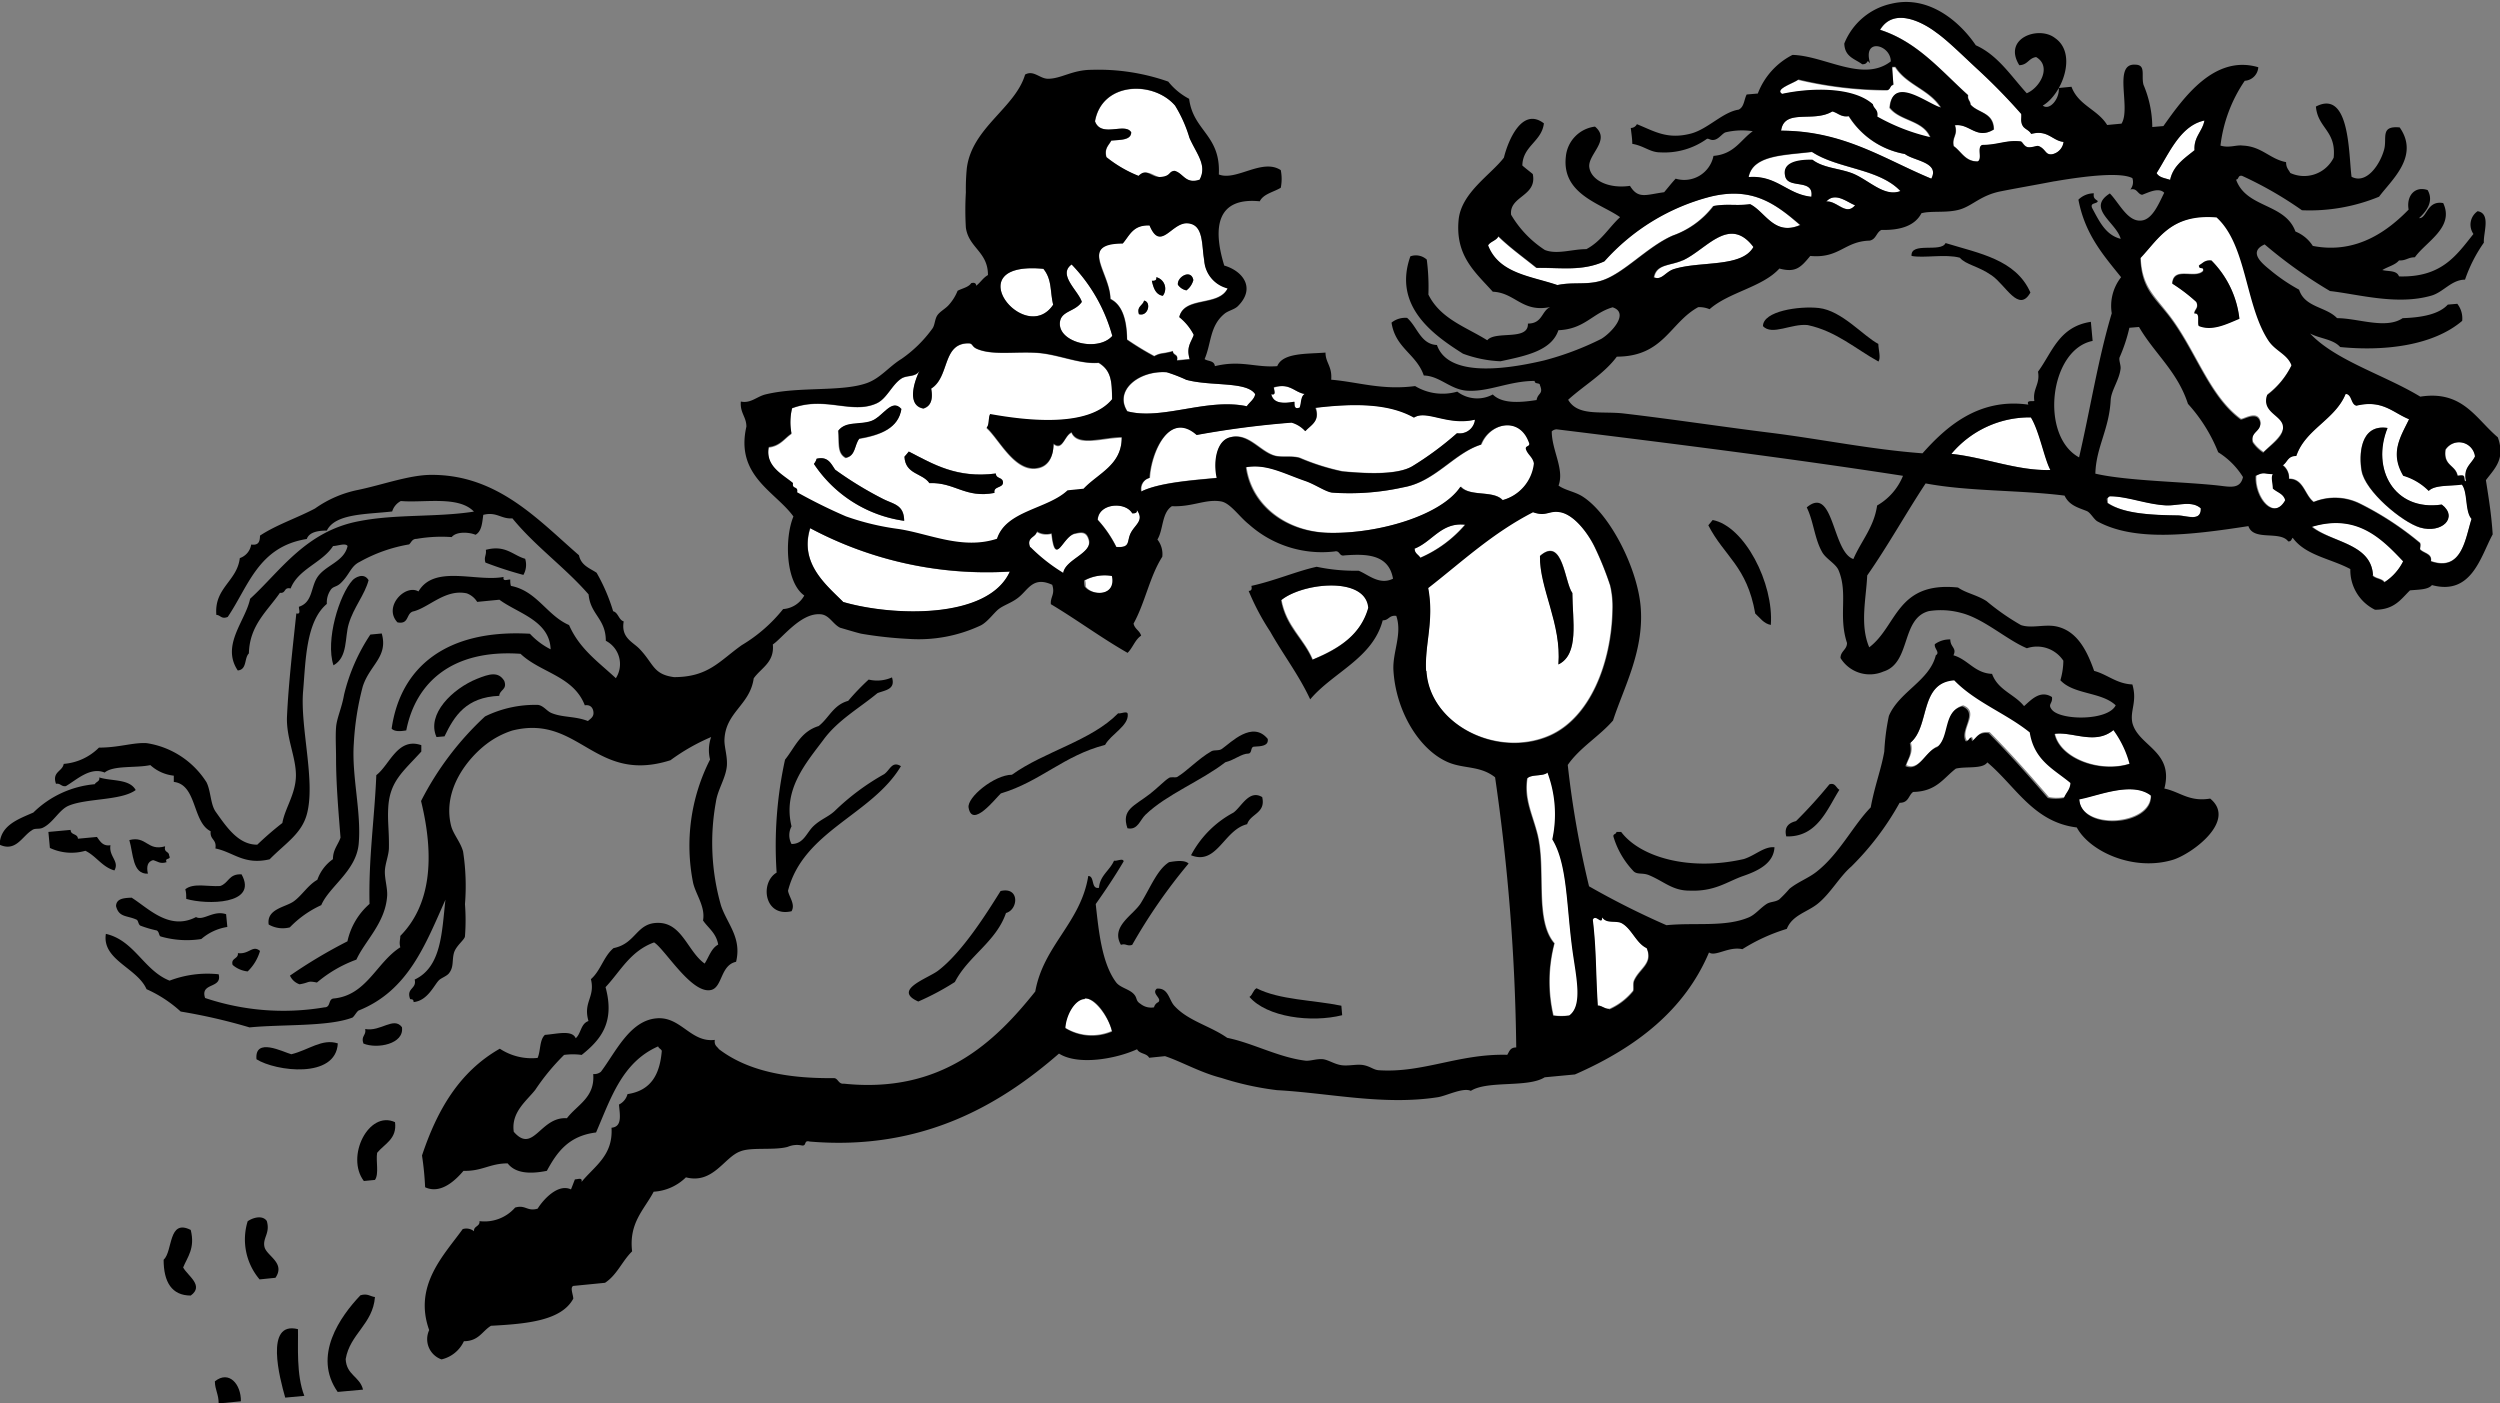 <svg id="Calque_1" data-name="Calque 1" xmlns="http://www.w3.org/2000/svg" viewBox="0 0 184.42 103.53"><rect x="0" y="0" width="184.42" height="103.53" fill="#808080" stroke="none"/><defs><style>.cls-1{fill:#fff;}.cls-1,.cls-2{fill-rule:evenodd;}</style></defs><g id="Standard_M-P2_Thelwell-saut_VIDE" data-name="Standard M-P2(Thelwell-saut)VIDE"><path class="cls-1" d="M294.12,130.32c-1.05.31-1.19-.48-1.84-.65-.48,0-.42.51-1,.45s-1-.71-1.66-.08a9.33,9.33,0,0,1-2.38-1.42c-.17-.65.18-.87.36-1.22.66-.06,1.45,0,1.47-.61-.45-.75-2.22.43-2.67-.81.51-2.91,4.29-3,5.91-1.16a9.87,9.87,0,0,1,1.06,2.38C293.89,128.41,294.67,129.21,294.12,130.32Z" transform="translate(-205.61 -117.03)"/><path class="cls-1" d="M357.86,127.5a1.06,1.06,0,0,1-.85.91c-.53.06-.44-.37-1-.61-.12,0-.55.15-.82.08s-.37-.41-.51-.42c-1-.12-1.7.31-2.81.26-.44.15,0,1.05-.35,1.22-.92,0-1.2-.73-1.77-1.13-.15-.67.33-.81.09-1.54,1.1-.14,1.6,1.09,2.87.31,0-1.28-1.17-1.2-1.72-1.84,0-.28-.23-.33-.18-.69-2-1.79-3.73-3.93-6.49-4.82,1-1.69,3.11-.57,4.15.2.81.58,1.91,1.7,3,2.67a43.74,43.74,0,0,1,3.27,3.34c0,.28.05.55.08.82s.5.35.65.65C356.68,126.58,357,127.41,357.86,127.5Z" transform="translate(-205.61 -117.03)"/><path class="cls-1" d="M345.16,122l.24,0c.85,1.32,2.52,1.64,3.36,3-1-.24-3.57-2.42-3.78,0,.79,1,2.49.9,3,2.19a14.61,14.61,0,0,1-3.92-1.52c.08-.53-.26-.56-.33-.91-1.41-1.27-4.47-1.25-6.69-.77-.59-.35.85-.79,1.2-1.06a28.52,28.52,0,0,0,6.57.78c.24-.06.2-.34.44-.39C345.25,122.85,345.21,122.42,345.16,122Z" transform="translate(-205.61 -117.03)"/><path class="cls-1" d="M340.75,125.25c.42.1.64.44,1.22.35a6.14,6.14,0,0,0,4.16,2.79c.65.51,2.59.6,1.95,1.82-3.48-1.44-6.45-3.5-11.09-3.54C337.23,125,339.4,126.1,340.75,125.25Z" transform="translate(-205.61 -117.03)"/><path class="cls-1" d="M345.81,131.14c-1.19.47-2.34-.83-3.55-1.31-1-.4-2.13-.4-2.94-1-1.43,0-2.24.41-2,1.26s2.12.11,1.92,1.47c-1.79-.18-2.55-1.61-4.63-1.45.31-1.65,2.67-1.61,4.67-1.86C341.19,129.5,344.22,129.45,345.81,131.14Z" transform="translate(-205.61 -117.03)"/><path class="cls-1" d="M368.22,125.92c-.14.81-.8,1.2-.73,2.19-.75.61-1.58,1.14-1.8,2.19-.36-.13-.8-.16-1-.5C365.61,128.36,366.45,126.29,368.22,125.92Z" transform="translate(-205.61 -117.03)"/><path class="cls-1" d="M290.42,133.63c.83,2,1.68-.25,2.82-.16s1,1.63,1.21,2.72a2.28,2.28,0,0,0,1.73,2.08c-.66,1.38-3.19.56-3.57,2.12a4,4,0,0,1,1.07,1.31c-.18.54-.58.89-.3,1.8l-.94.09c.12-.49-.29-.34-.3-.68-.88.24-.84.09-1.38.37a21,21,0,0,1-2-1.22c0-1.44-.35-2.54-1.23-3,0-1.93-2.38-4.14.91-4.1C288.94,134.41,289.18,133.61,290.42,133.63Zm.16,4.11c.12.56.3,1,.81,1.11a.87.87,0,0,0-.48-1.37C290.94,137.69,290.82,137.76,290.58,137.74Zm1.92.29a1,1,0,0,0,.63.42,1.4,1.4,0,0,0,.51-.76C293.48,136.85,292.44,137.45,292.5,138ZM290,139.22c-.09.36-.56.4-.38,1C290.3,140.41,290.57,139.31,290,139.22Z" transform="translate(-205.61 -117.03)"/><path class="cls-1" d="M338.37,133.63c-1.92.83-2.57-1-3.7-1.54-1,.15-1.68-.05-2.7.14a6.51,6.51,0,0,1-3,2.18c-1.93.85-3.68,2.89-5.35,3.35-1.05.29-2.05.06-3.16.3-2-.67-4.32-.85-5.12-2.93.17-.29.62-.35.76-.67.88.86,1.87,1.56,2.82,2.33,1.86,0,3.39.26,5-.48a15.73,15.73,0,0,1,7.82-4.77C334.88,130.78,336.6,132.07,338.37,133.63Z" transform="translate(-205.61 -117.03)"/><path class="cls-1" d="M284.67,136.54a12.22,12.22,0,0,1,3,5.27c-1.05,1.19-3.93.5-3.87-.93,0-.93,1.12-.83,1.62-1.58C285.17,138.49,283.61,137.29,284.67,136.54Z" transform="translate(-205.61 -117.03)"/><path class="cls-1" d="M282.58,136.86c.65.81.48,1.65.72,2.65C281.21,142.62,276.12,136.24,282.58,136.86Z" transform="translate(-205.61 -117.03)"/><path class="cls-1" d="M342.48,132.17c-.68.83-1.36-.38-2.15-.27C341,131.14,341.94,132,342.48,132.17Z" transform="translate(-205.61 -117.03)"/><path class="cls-2" d="M290.91,137.48a.87.87,0,0,1,.48,1.37c-.51-.07-.69-.55-.81-1.11C290.82,137.76,290.94,137.69,290.91,137.48Z" transform="translate(-205.61 -117.03)"/><path class="cls-2" d="M293.64,137.69a1.4,1.4,0,0,1-.51.76,1,1,0,0,1-.63-.42C292.44,137.45,293.48,136.85,293.64,137.69Z" transform="translate(-205.61 -117.03)"/><path class="cls-1" d="M335,135.25c-.85,1.54-3.94,1-5.87,1.63-.63.2-.88.85-1.48.61.18-1,1.21-.84,2.13-1.26C331.51,135.42,333.17,132.9,335,135.25Z" transform="translate(-205.61 -117.03)"/><path class="cls-2" d="M289.63,140.2c-.18-.58.29-.62.38-1C290.57,139.31,290.3,140.41,289.63,140.2Z" transform="translate(-205.61 -117.03)"/><path class="cls-2" d="M355.39,138.61c-.86,1.53-1.81-.54-2.85-1.26s-1.88-.77-2.36-1.31c-1.08-.29-2.67.05-3.56-.13-.08-1.07,2.18-.22,2.51-.95C351.59,135.72,354.31,136.16,355.39,138.61Z" transform="translate(-205.61 -117.03)"/><path class="cls-1" d="M369.15,133c2.23,2,2.11,6.48,3.82,9.08.52.79,1.4,1,1.71,1.84a6.06,6.06,0,0,1-1.8,2.19c-.42,1.23,1.06,1.55,1.16,2.25s-.8,1.37-1.45,2a2.69,2.69,0,0,1-.78-.76c-.18-.79.63-.77.56-1.47-.19-.88-1.16-.24-1.44-.21-2.42-1.77-3.37-5.27-5.47-7.87-1-1.29-1.86-2-1.93-4.07C364.88,134.62,365.77,132.8,369.15,133Zm-1.32,3.55c-.11.39.39,0,.28.45-.59.61-2.17-.37-2.27.92a12.5,12.5,0,0,1,1.78,1.36c.19.48-.14.54-.15.85.45-.12.2.63.32.91,1.06.42,2.14-.17,3-.53a7.22,7.22,0,0,0-2.06-4.29C368.23,136.2,368.11,136.46,367.83,136.59Z" transform="translate(-205.61 -117.03)"/><path class="cls-1" d="M287.64,146.53c-1.7,2.05-6.22,1.6-9,1.1-.15.27,0,.75-.26,1,.95.83,2.15,3.46,3.94,2.93.65-.19,1-.83,1-1.75.68.54.79-.6,1.33-.84.45,1.08,2.37.36,3.7.36,0,2.06-1.74,2.66-2.82,3.81l-1.18.12c-1.48,1.39-4.54,1.49-5.2,3.57-2.57.84-5-.38-7.28-.72a18.87,18.87,0,0,1-3.87-.93,39,39,0,0,1-3.6-1.78c.11-.48-.4-.2-.3-.68-.75-.62-2.05-1.24-1.79-2.66.85-.09,1.15-.64,1.68-1a4.39,4.39,0,0,1,.05-1.9c2.43-.92,4.4.47,6.23-.36.76-.34,1.12-1.36,1.83-1.83.43-.28,1.06-.07,1.36-.6-.37.7-1,2.59.27,2.81.57-.18.71-.71.57-1.47,1.38-.86.8-3.34,2.75-3.34.34,0,.23.24.63.41,1.12.49,2.87.19,4.4.29s3.14.85,4.56.74C287.61,144.38,287.63,145.2,287.64,146.53Zm-17.8,1.59c-.86.3-1.87,0-2.42.71.09.82-.11,1.62.55,2,.77-.13.67-1,1-1.41,1.58-.27,2.88-.78,3.1-2.18C271.39,146.36,270.72,147.83,269.84,148.12Zm-4.19,3.13a9.59,9.59,0,0,0,6.66,4.2c0-1.2-.77-1.21-1.57-1.62a26.55,26.55,0,0,1-3.52-2.15c-.31-.44-.52-1-1.37-.81A1,1,0,0,1,265.65,151.25Zm13.42.71c-2.88.35-4.61-.69-6.42-1.62-.1.13-.21.26-.32.38.07,1.32,1.32,1.19,1.84,1.95,1.87-.08,2.65,1.14,4.8.72-.1-.51.62-.34.63-.77S279.09,152.37,279.07,152Z" transform="translate(-205.61 -117.03)"/><path class="cls-2" d="M368.75,136.26a7.22,7.22,0,0,1,2.06,4.29c-.88.36-2,.95-3,.53-.12-.28.13-1-.32-.91,0-.31.34-.37.15-.85a12.5,12.5,0,0,0-1.78-1.36c.1-1.29,1.68-.31,2.27-.92.11-.4-.39-.06-.28-.45C368.11,136.46,368.23,136.2,368.75,136.26Z" transform="translate(-205.61 -117.03)"/><path class="cls-2" d="M344.18,143.7c-1.7-.94-3.12-2.24-5.22-2.69-1.2-.13-2.63.8-3.3.08,0-1.11,2.66-1.5,4.12-1.34,1.7.19,3.28,2.07,4.39,2.65C344.18,142.84,344.37,143.43,344.18,143.7Z" transform="translate(-205.61 -117.03)"/><path class="cls-1" d="M298.23,146.11c-.08.4-.42.58-.62.89-2.94-.64-6.24,1.05-8.82.37-1-1.54.86-3,2.91-2.88a11.45,11.45,0,0,1,1.47.57C295,145.54,297.58,145.15,298.23,146.11Z" transform="translate(-205.61 -117.03)"/><path class="cls-2" d="M272.11,147.2c-.22,1.4-1.52,1.91-3.1,2.18-.37.45-.27,1.28-1,1.41-.66-.34-.46-1.14-.55-2,.55-.72,1.56-.41,2.42-.71S271.39,146.36,272.11,147.2Z" transform="translate(-205.61 -117.03)"/><path class="cls-1" d="M299.6,145.62c1.19-.35,1.5.36,2.28.49-.31.17-.24.66-.37,1-.38.16-.4-.12-.39-.43-.85.15-1.55.13-1.71-.55C299.77,146.2,299.59,145.83,299.6,145.62Z" transform="translate(-205.61 -117.03)"/><path class="cls-1" d="M302.69,147.1c3.1-.37,5.48-.28,7.27.72.92-.6,2.45.63,4.5.15a1.14,1.14,0,0,1-1.33,1,23.56,23.56,0,0,1-3.3,2.44c-1.2.69-3.63.52-5.16.38a16.75,16.75,0,0,1-3.16-1c-.63-.19-1.35,0-1.91-.18-1.06-.35-1.89-1.67-3.19-1.34-1.06.27-1.28,1.82-1,3-1.58.16-4.2.32-5.57,1a.83.83,0,0,1,.61-1c.1-1.82,1.42-5,3.48-3.17a68,68,0,0,1,7-.91,2.15,2.15,0,0,1,1,.62C302.32,148.37,303,148.11,302.69,147.1Z" transform="translate(-205.61 -117.03)"/><path class="cls-2" d="M265.85,150.87c.85-.2,1.06.37,1.37.81a26.55,26.55,0,0,0,3.52,2.15c.8.41,1.54.42,1.57,1.62a9.59,9.59,0,0,1-6.66-4.2A1,1,0,0,0,265.85,150.87Z" transform="translate(-205.61 -117.03)"/><path class="cls-2" d="M279.6,152.62c0,.43-.73.26-.63.77-2.15.42-2.93-.8-4.8-.72-.52-.76-1.77-.63-1.84-1.95.11-.12.22-.25.32-.38,1.81.93,3.54,2,6.42,1.62C279.09,152.37,279.58,152.22,279.6,152.62Z" transform="translate(-205.61 -117.03)"/><path class="cls-1" d="M313.4,152.92c-1.39,2.11-6,3.49-9.71,3.41-3.11-.06-5.72-2-6.12-4.84,1.49-.27,2.76.45,4.34,1,.72.25,1.47.79,2,.87a18.14,18.14,0,0,0,5.27-.39c2.34-.41,3.74-2.53,5.73-3.15.61-1.58,2.8-2.11,3.52-.21.21.42-.3.25-.18.6s.49.55.57,1a3.16,3.16,0,0,1-2.34,2.71C315.78,153.17,314.06,153.7,313.4,152.92Z" transform="translate(-205.61 -117.03)"/><path class="cls-2" d="M241.45,157.59c1.46-.39,2,.41,2.9.66a1.5,1.5,0,0,1-.13,1.19,27.76,27.76,0,0,1-2.8-.91C241.29,158.1,241.51,158,241.45,157.59Z" transform="translate(-205.61 -117.03)"/><path class="cls-1" d="M265.39,156a27.68,27.68,0,0,0,14.73,3.2c-1.6,3.56-8.7,3.3-12.31,2.24C266.55,160.17,264.57,158.59,265.39,156Z" transform="translate(-205.61 -117.03)"/><path class="cls-2" d="M232.8,159.83c-.29,1.09-1.1,2-1.46,3.21-.31,1-.05,2.47-1.13,3.07-.61-1.84.43-5.22,1.41-6.28C231.77,159.66,232.44,159.22,232.8,159.83Z" transform="translate(-205.61 -117.03)"/><path class="cls-1" d="M289.48,154.63c.57.78-.09,1.07-.43,1.69s0,1.13-1.08,1.05a8.66,8.66,0,0,0-1.37-2c.06-1.21,2-1.38,2.55-.48C289.39,154.91,289.52,154.83,289.48,154.63Z" transform="translate(-205.61 -117.03)"/><path class="cls-1" d="M355.44,147.82c.63,1,1,3.06,1.44,3.88-2.41.08-4.84-.93-7.32-1.19A7.53,7.53,0,0,1,355.44,147.82Z" transform="translate(-205.61 -117.03)"/><path class="cls-1" d="M378.66,146.06c.48,0,.37.78.8.87,1.93-.42,2.69.57,3.88,1-.64,1.32-1.43,2.48-.43,4.17a4.4,4.4,0,0,1,1.88,1.12c.48-.43,1.59-.34,2.44-.47.45.58.22,2,.72,2.53-.47,1.42-.7,3.93-3,3.13.09-.56-.53-.58-.8-.87-.08-.1,0-.37,0-.47a22.6,22.6,0,0,0-4.41-2.89,4.14,4.14,0,0,0-3.44-.14c-.67-.5-.74-1.72-1.82-1.71a1.17,1.17,0,0,0-.46-1c.35-.22.36-.72,1-.69C375.67,148.69,377.87,148,378.66,146.06Zm1.14,5.68c.25,1.53,3,3.8,4.3,4.2,1.62.48,2.86-.74,1.61-1.69-3.5.52-5.19-2.64-4-5.65C379.66,148.29,379.63,150.7,379.8,151.74Z" transform="translate(-205.61 -117.03)"/><path class="cls-1" d="M282.08,156.28a1.36,1.36,0,0,0,1.08.14c.29,2.54.81.13,1.76,0,.42-.09.83-.19,1,.49.24,1-1.76,1.43-1.9,2.43a12.76,12.76,0,0,1-2.42-1.9C281.31,156.65,282,156.7,282.08,156.28Z" transform="translate(-205.61 -117.03)"/><path class="cls-2" d="M381.74,148.6c-1.22,3,.47,6.17,4,5.65,1.25.95,0,2.17-1.61,1.69-1.32-.4-4.05-2.67-4.3-4.2C379.63,150.7,379.66,148.29,381.74,148.6Z" transform="translate(-205.61 -117.03)"/><path class="cls-1" d="M310.93,160.37c2.49-1.94,4.76-4.05,7.73-5.59,1,.39,1.17-.11,2,0,1.07.19,2.13,1.63,2.62,2.7a23.24,23.24,0,0,1,1.09,2.73,6.8,6.8,0,0,1,.17,1.76c-.07,3.94-1.64,8-4.66,9.31-3.88,1.68-8.86-.86-9.08-4.8C310.7,164.51,311.42,162.85,310.93,160.37Zm10.67.39c-.57-.77-.69-4.23-2.39-2.73,0,2.4,1.6,5,1.36,8C322.12,165.29,321.61,162.82,321.6,160.76Z" transform="translate(-205.61 -117.03)"/><path class="cls-1" d="M313.67,155.73a9.1,9.1,0,0,1-3.31,2.44c-.12-.23-.39-.31-.42-.66C311.27,157,311.93,155.54,313.67,155.73Z" transform="translate(-205.61 -117.03)"/><path class="cls-2" d="M233.77,163.76c.49,1.73-.88,2.3-1.4,3.91a20.63,20.63,0,0,0-.66,4.2c-.17,2.4.57,5.07.36,7.41-.18,2-2.17,3.14-2.76,4.52a7.59,7.59,0,0,0-2.32,1.64,2.08,2.08,0,0,1-1.56-.21c-.17-1.16,1.24-1.27,1.85-1.71s1.05-1.2,1.74-1.59a3.12,3.12,0,0,1,1.15-1.52c0-.71.38-1.06.56-1.59-.16-2-.33-4-.33-5.88,0-.73-.05-1.56,0-2.25s.42-1.42.59-2.41a13.83,13.83,0,0,1,1.94-4.44Z" transform="translate(-205.61 -117.03)"/><path class="cls-1" d="M388.21,150.7c-.27.57-.89.85-.66,1.83-.13,0-.11-.2-.15-.34s-.29-.07-.48-.07c-.16-.81-1.06-.71-.89-1.92A1.19,1.19,0,0,1,388.21,150.7Z" transform="translate(-205.61 -117.03)"/><path class="cls-1" d="M287.71,159.52c.27,1.52-1.5,1.48-2,.79,0-.16,0-.31-.05-.47A3.15,3.15,0,0,1,287.71,159.52Z" transform="translate(-205.61 -117.03)"/><path class="cls-2" d="M336.24,163.13c-.53-.1-.79-.52-1.15-.84-.61-3.5-2.28-4.21-3.46-6.51l.32-.39C334.3,155.84,336.47,160.06,336.24,163.13Z" transform="translate(-205.61 -117.03)"/><path class="cls-1" d="M373.33,152c-.18.21,0,.7,0,1.06.31.29.78.37.91.86-.86,1.55-2.28-.19-2.18-1.8C372.65,151.81,372.62,152,373.33,152Z" transform="translate(-205.61 -117.03)"/><path class="cls-2" d="M320.57,166.05c.24-3-1.41-5.62-1.36-8,1.7-1.5,1.82,2,2.39,2.73C321.61,162.82,322.12,165.29,320.57,166.05Z" transform="translate(-205.61 -117.03)"/><path class="cls-1" d="M368,154.53c0,1-1.06.53-1.72.52-1.86,0-4-.11-5.17-.92,0-.12,0-.24,0-.35s.1-.13.22-.14c1.28,0,2.65.59,4.08.67C366.26,154.35,367.29,153.93,368,154.53Z" transform="translate(-205.61 -117.03)"/><path class="cls-1" d="M306.58,161.84c-.55,2-2.17,3-4.12,3.83-.67-1.58-1.94-2.43-2.31-4.39C301.77,160,306.35,159.54,306.58,161.84Z" transform="translate(-205.61 -117.03)"/><path class="cls-2" d="M238.4,171.35l-.59.05c-.76-1.69,1.2-3.58,3-4.3.88-.35,1.56-.57,2,.16.24.66-.35.64-.37,1.1C240,168.46,239.13,169.83,238.4,171.35Z" transform="translate(-205.61 -117.03)"/><path class="cls-1" d="M376.18,155.87c3.36-1,5.2.92,6.74,2.54a3.91,3.91,0,0,1-1.39,1.55c-.19-.28-.65-.25-.87-.5C380.53,157.12,377.62,157.05,376.18,155.87Z" transform="translate(-205.61 -117.03)"/><path class="cls-2" d="M271.41,167c.28.9-.51.94-1.07,1.16-1.34,1.11-2.94,2-4,3.46-1.29,1.72-3,3.67-2.34,6.37a1.36,1.36,0,0,0,0,1.3c.91,0,1.1-.84,1.64-1.34s1.08-.66,1.55-1.1a17.51,17.51,0,0,1,3.64-2.71c.44-.31.58-1,1.24-.59-2.14,3.59-7.2,4.77-8.33,9.19.08.47.56,1,.26,1.51-2,.47-2.36-2.1-1.1-2.85a29.63,29.63,0,0,1,.62-8.33c.73-.91,1.14-2.07,2.48-2.48.76-.59,1.08-1.56,2.18-1.86a17.2,17.2,0,0,1,1.51-1.57A2.69,2.69,0,0,0,271.41,167Z" transform="translate(-205.61 -117.03)"/><path class="cls-2" d="M236.69,172c0,.16,0,.31,0,.47-1.36,1.5-2.33,2.19-2.44,4.14-.06,1,.07,1.71.05,2.95,0,.56-.3,1.21-.3,1.79s.2,1.2.17,1.76c-.13,2-1.63,3.31-2.27,4.71a9.52,9.52,0,0,0-2.91,1.69c-.74-.15-.5,0-1.28.13A1.2,1.2,0,0,1,227,189a36.8,36.8,0,0,1,4.24-2.53,5.1,5.1,0,0,1,1.63-2.76c-.08-3.37.37-6.3.5-9.5C234.35,173.47,234.94,171.39,236.69,172Z" transform="translate(-205.61 -117.03)"/><path class="cls-2" d="M212.93,174.38c.92.29,2.23.09,2.69.93-1.08.8-3.69.59-5,1.18-.67.32-1.11,1.25-1.85,1.6-.29.14-.58,0-.81.19-.71.43-1.18,1.62-2.38,1.06.06-1.42,1.32-1.86,2.49-2.37a7.38,7.38,0,0,1,4.53-2.09C212.7,174.69,213,174.67,212.93,174.38Z" transform="translate(-205.61 -117.03)"/><path class="cls-2" d="M288.8,169.7c.09.87-1.23,1.48-1.67,2.28-3.06.79-4.75,2.7-7.69,3.58-.4.37-2.11,2.6-2.38,1.05-.13-.76,1.9-2.42,3.2-2.43,2.37-1.71,5.85-2.5,7.83-4.53C288.3,169.7,288.76,169.44,288.8,169.7Z" transform="translate(-205.61 -117.03)"/><path class="cls-2" d="M209.18,178.4l1.64-.15c0,.4.51.25.54.65l1.4-.13c.24.32.43.7,1,.61-.14.83.68,1.18.29,1.86-.9-.25-1.34-1.06-2.14-1.45a3.73,3.73,0,0,1-2.62-.21Z" transform="translate(-205.61 -117.03)"/><path class="cls-2" d="M215.15,179c1.28-.33,1.32.84,2.64.46-.11.49.29.34.3.68.19.36-.37.12-.19.49-.49.16-.66-.07-1-.15-.4.11-.5.46-.38,1C215.37,181.53,215.45,180,215.15,179Z" transform="translate(-205.61 -117.03)"/><path class="cls-2" d="M299.13,171.54c.07.52-.47.54-1,.57-.3,0-.13.47-.42.51-.52,0-1,.46-1.71.64-1.81,1.4-4.29,2.34-5.89,3.87-.41.39-.57,1.16-1.33,1-.47-1.38.49-1.63,1.65-2.53.55-.42,1.1-1,1.42-1.19.16-.09.43,0,.59-.06.74-.44,1.57-1.35,2.53-1.9.23-.13.58,0,.81-.2C296.4,171.82,298,170.15,299.13,171.54Z" transform="translate(-205.61 -117.03)"/><path class="cls-1" d="M349.85,167.14c1.58,1.62,3.82,2.43,5.57,3.84.29,2.09,1.77,2.73,3,3.73,0,.49-.34.73-.48,1.11a3,3,0,0,1-1.19,0c-1.41-1.64-2.85-3.26-4.36-4.78-.78-.11-.88.34-1.23.59-.11-.58-.21.11-.47,0-.47-.82,1-2.07-.25-2.57-1.41.35-.93,2.25-1.84,3-.89.3-1.38,1.86-2.35,1.41.15-.53.53-.87.32-1.69C348,170.6,347.17,167.41,349.85,167.14Z" transform="translate(-205.61 -117.03)"/><path class="cls-2" d="M223.43,181.53c1.25,2.25-2.59,2.25-4.08,1.81,0-.24,0-.47-.07-.71.59-.49,1.7-.18,2.57-.24C222.48,182.19,222.48,181.47,223.43,181.53Z" transform="translate(-205.61 -117.03)"/><path class="cls-2" d="M215.32,183.25c1.22.76,2.77,2.46,4.75,1.43.55.3,1.28-.53,2.22-.21l.09.94a3.82,3.82,0,0,0-1.92.89,6.94,6.94,0,0,1-3-.19c-.14-.06-.09-.32-.28-.44a8.12,8.12,0,0,1-1.22-.36c-.16-.1-.14-.38-.28-.44-.7-.32-1.3-.15-1.51-1C214.19,183.32,214.73,183.27,215.32,183.25Z" transform="translate(-205.61 -117.03)"/><path class="cls-2" d="M298.72,175.83c.28,1.2-.87,1.22-1.11,2-1.72.41-2.22,3.06-4.14,2.29a7.55,7.55,0,0,1,3.12-3.14C297.18,176.57,297.75,175.24,298.72,175.83Z" transform="translate(-205.61 -117.03)"/><path class="cls-1" d="M319.8,174a8.78,8.78,0,0,1,.36,4.93c1.14,1.87,1,5,1.51,8.36.27,1.9.76,3.92-.27,4.64a4.61,4.61,0,0,1-1.18,0,11.09,11.09,0,0,1,.08-5.32c-1.48-1.72-.61-5.41-1.24-8-.37-1.5-1-2.63-.76-4.18C318.62,174.14,319.47,174.31,319.8,174Z" transform="translate(-205.61 -117.03)"/><path class="cls-1" d="M361.55,170.86a7.48,7.48,0,0,1,1.19,2.49c-2.16.7-5.12-.36-5.53-2.19C358.54,171,360.18,172,361.55,170.86Z" transform="translate(-205.61 -117.03)"/><path class="cls-2" d="M341.3,175.29c-.9,1.42-1.63,3.51-3.92,3.44-.18-.72.21-1,.72-1.13a35.15,35.15,0,0,0,2.46-2.71C341,174.74,341.05,175.16,341.3,175.29Z" transform="translate(-205.61 -117.03)"/><path class="cls-2" d="M224.79,187.18a3.41,3.41,0,0,1-.91,1.51,2,2,0,0,1-1.11-.48c-.15-.52.44-.43.39-.87C224,187.45,224.24,186.71,224.79,187.18Z" transform="translate(-205.61 -117.03)"/><path class="cls-2" d="M293.29,180.73a40.38,40.38,0,0,0-4.16,6c-.39.13-.46-.13-.83,0-.79-1.37.93-2.19,1.48-3.1.73-1.2,1.21-2.46,2.07-3C292.37,180.54,293,180.46,293.29,180.73Z" transform="translate(-205.61 -117.03)"/><path class="cls-2" d="M279.82,184.38c-.73,2.13-2.78,3.17-3.77,5.09a19.18,19.18,0,0,1-2.7,1.44c-1.92-.85.65-1.68,1.44-2.26,1.8-1.35,3.66-4.34,4.63-5.89C280.85,182.42,280.73,184.14,279.82,184.38Z" transform="translate(-205.61 -117.03)"/><path class="cls-2" d="M336.51,179.53c-.06,1.12-1.06,1.69-2.28,2.11s-2.1,1.17-4,1.09c-1.24,0-1.86-.67-2.95-1.13-.53-.23-.93,0-1.22-.36a6.28,6.28,0,0,1-1.42-2.46c-.08-.26.21-.19.21-.38l.35,0c1.39,1.85,5,2.92,9.05,2C335.1,180.13,335.74,179.46,336.51,179.53Z" transform="translate(-205.61 -117.03)"/><path class="cls-1" d="M364.26,175.68c.08,2.23-5.16,2.63-5.29.27C360.32,175.77,362.88,174.63,364.26,175.68Z" transform="translate(-205.61 -117.03)"/><path class="cls-2" d="M235.26,192.8c.19,1.25-1.84,1.63-2.84,1.21-.21-.56.23-.6.13-1.07C233.7,193.15,234.65,192,235.26,192.8Z" transform="translate(-205.61 -117.03)"/><path class="cls-1" d="M323.45,191.18c-.16-2.55-.1-4.1-.37-6.35.21-.46.7.46.69-.18.33.52,1,.2,1.46.45.74.42,1.06,1.48,1.83,1.83.51,1.17-.56,1.52-.94,2.45-.09.22,0,.63-.05.72a4.68,4.68,0,0,1-1.76,1.35C324,191.47,323.72,191.18,323.45,191.18Z" transform="translate(-205.61 -117.03)"/><path class="cls-2" d="M230.53,194c-.14,2.64-4.59,2.06-6,1.17-.15-1.65,1.95-.54,2.57-.37C228.38,194.49,229.37,193.62,230.53,194Z" transform="translate(-205.61 -117.03)"/><path class="cls-1" d="M287.62,193.08a3.75,3.75,0,0,1-3.45-.25c.06-1,.73-2.1,1.45-2.15S287.41,192.1,287.62,193.08Z" transform="translate(-205.61 -117.03)"/><path class="cls-2" d="M304.56,191.22l.06.7c-2.28.57-5.55.15-6.84-1.35.24-.15.26-.49.52-.64C300,190.8,302.47,190.79,304.56,191.22Z" transform="translate(-205.61 -117.03)"/><path class="cls-2" d="M234.75,199.81c.16,1.24-.77,1.59-1.32,2.26-.1.63.15,1.56-.16,2l-.82.08C231.09,202.36,232.81,198.91,234.75,199.81Z" transform="translate(-205.61 -117.03)"/><path class="cls-2" d="M225.29,207.1c.27.91-.32,1.24-.17,1.91s1.57,1.17.81,2.28l-1.17.12a4.55,4.55,0,0,1-.88-4.29C224.31,206.82,225,206.67,225.29,207.1Z" transform="translate(-205.61 -117.03)"/><path class="cls-2" d="M219.68,207.76c.34,1.36-.25,2-.56,2.77.34.62,1.57,1.34.56,2.07-1.4,0-2-1-2-2.64C218.37,209.34,218,206.91,219.68,207.76Z" transform="translate(-205.61 -117.03)"/><path class="cls-2" d="M232.39,219.54l-1.87.17c-1.87-2.66.19-5.57,1.68-7.13.53-.16.72.09,1.07.13-.15,2-1.85,2.72-2.16,4.58C231.17,218.48,232.15,218.56,232.39,219.54Z" transform="translate(-205.61 -117.03)"/><path class="cls-2" d="M228.06,220l-1.41.13c-.4-1.4-1.54-5.68.94-5.05C227.62,216.3,227.45,218.44,228.06,220Z" transform="translate(-205.61 -117.03)"/><path class="cls-2" d="M223.38,220.4l-1.64.16c0-.69-.27-1-.28-1.63C222.5,218.09,223.4,219.14,223.38,220.4Z" transform="translate(-205.61 -117.03)"/><path class="cls-2" d="M356.3,124.82c.52.4,1.26-.53,1.18-1.3l.94-.09c.51,1.38,1.93,1.67,2.63,2.82l1.06-.1c.72-1.13-.65-4.45,1-4.35.83,0,.44.78.62,1.48a8.11,8.11,0,0,1,.65,3.12l.82-.07c1.51-2.13,3.77-5.29,7-4.34a1.07,1.07,0,0,1-1,1,10.68,10.68,0,0,0-1.79,4.78c.64.2,1.17-.07,1.65,0,1.4.06,2,1,3.19,1.22,0,.43.19.56.31.8a2.43,2.43,0,0,0,3.2-1.13c.2-2-1.17-2.16-1.31-3.77,2.54-1.32,2.41,3.64,2.63,5.18,1.1.58,2.1-.9,2.4-2,.24-.85-.32-1.78,1.15-1.64,1.49,2.13-.62,3.89-1.52,5.11a13.48,13.48,0,0,1-5.69,1A27.7,27.7,0,0,0,371,130c-.33-.05-.21.26-.44.28.76,2.12,3.61,1.72,4.38,3.83a2.72,2.72,0,0,1,1.28,1.06c3.25.64,5.59-1.16,7.07-2.68-.18-1,.45-1.76,1.4-1.44.51.88-.17,1.64-.63,2.07.58.05.56-1.33,1.78-1.11.85,1.8-1.28,2.85-2.09,4-.52,0-.64.26-1.17.23-.27.34-.83.46-1.23.71.44.12,1.06,0,1.23.47,3.13.09,4.22-1.53,5.49-3.13a1.2,1.2,0,0,1,.31-1.68c1,.17.41,1.6.46,2.32a10.8,10.8,0,0,0-1.39,2.73c-1,0-1.6.93-2.49,1.18-2.53.73-5.41-.11-7.47-.34a34.5,34.5,0,0,1-4.82-3.44c-1.37.61.05,1.58.54,2a13.17,13.17,0,0,0,2,1.34c.42,1.32,2,1.25,2.8,2.1,1.54,0,3.6.84,4.84,0,1.47-.05,2.69-.3,3.33-1l.7-.06a1.74,1.74,0,0,1,.36,1.26c-2.17,1.85-5.79,2.25-9,1.93-.52-.59-1.5-.61-2.22-1,1.87,2,5.52,3.07,8.13,4.66,3.13-.49,4.1,1.64,5.72,3,.57,1.61-.23,2.29-.88,3.16.2,1.28.41,2.55.5,4-.88,1.61-1.54,4.54-4.48,3.74-.28.35-1,.33-1.62.39-.66.64-1.14,1.43-2.58,1.43a3.25,3.25,0,0,1-1.82-3c-1.42-.77-3.31-1-4.25-2.31-.1.09-.09.28-.33.27-.61-.82-2.56,0-2.94-1.13-4.4.68-8.41,1.14-11.14-.35-.27-.16-.5-.64-.78-.76-.62-.25-1.3-.41-1.64-1.14-3.32-.42-7.08-.3-10.25-.9-1.47,2.23-2.78,4.6-4.31,6.79-.07,1.66-.56,3.65.15,5.3,2.07-1.56,2-4.88,6.55-4.41.6.42,1.36.53,2.1,1a17.35,17.35,0,0,0,2.54,1.77c.78.27,1.73-.08,2.61.1,1.55.33,2.27,1.81,2.79,3.28,1,.27,1.65.95,2.82,1,.38,1.28-.19,1.91,0,2.83.43,1.72,3.09,2.08,2.36,4.85,1.14.23,1.82,1,3.38.74,2,1.64-1.37,4.1-2.76,4.52-2.91.87-6.13-.62-7.08-2.39-3.2-.39-4.52-3.06-6.6-4.8-.34.51-1.58.28-2.32.46-.91.69-1.43,1.69-3.15,1.72-.35.24-.32.81-1,.8a20.76,20.76,0,0,1-3.57,4.71c-.86.74-1.5,1.94-2.45,2.72-.78.64-1.89.84-2.3,1.87a13.56,13.56,0,0,0-3.28,1.5c-1-.23-2,.58-2.46.24-1.79,4.23-5.33,7-9.89,9l-2.23.21c-1.26.79-4.19.21-5.45,1-.57-.27-1.8.37-2.44.47-4,.62-8-.31-11.85-.52a21.89,21.89,0,0,1-4.1-.9c-1.57-.4-2.94-1.2-4.17-1.61l-1.17.12c-.18-.35-.71-.27-.89-.63-1.57.72-4.36,1.21-5.76.32-4.23,3.68-10,7.2-18.39,6.49-.46-.13-.2.34-.57.29a1.75,1.75,0,0,0-1.05.1c-1,.28-2.71,0-3.51.34-1.17.42-2,2.43-4,1.91a3.71,3.71,0,0,1-2.38,1.06c-.7,1.33-1.84,2.29-1.59,4.4-.74.72-1.11,1.74-2,2.32l-2.34.23c-.26.11,0,.66,0,.94-.87,1.62-3.41,1.86-6.07,2-.65.39-.89,1.13-2,1.14a2.42,2.42,0,0,1-1.65,1.34,1.58,1.58,0,0,1-.91-2.16c-1.18-3.3,1.1-5.54,2.47-7.45a.89.89,0,0,1,.84.16c-.05-.4.45-.34.4-.75a3,3,0,0,0,2.63-1c.77-.23.89.31,1.66.08.43-.69,1.51-1.87,2.46-1.42.1-.24.19-.49.29-.74.21,0,.57-.17.49.19.94-1.16,2.34-1.94,2.21-4,.8-.07.62-.93.55-1.71a1.19,1.19,0,0,0,.63-.77c1.81-.27,2.39-1.55,2.53-3.19-.06-.15-.22-.17-.27-.33-2.67,1.17-3.5,3.86-4.58,6.35-2.05.25-2.9,1.49-3.63,2.83-1.34.27-2.35.15-2.89-.55-1.32,0-1.89.59-3.26.55-.55.65-1.66,1.76-2.83,1.21a21.77,21.77,0,0,0-.23-2.34c1.1-3.3,2.72-6.16,5.74-7.88a4.25,4.25,0,0,0,2.79.68c.23-.53.13-1.33.54-1.7.87-.06,2-.39,2.27.25.4-.35.36-1.07.94-1.27-.41-1.42.51-1.74.18-3.09.72-.62.93-1.67,1.67-2.29,1.7-.34,1.67-1.92,3.37-1.86s2.12,2.13,3.35,3c.32-.49.48-1.12,1-1.4-.15-.86-.73-1.21-1.12-1.78.19-1-.53-1.91-.73-2.77a14,14,0,0,1,1.25-9.1,2.9,2.9,0,0,1,.08-1.66,14.83,14.83,0,0,0-3,1.71c-5.62,1.79-6.72-3.43-11.67-2.19a6.31,6.31,0,0,0-1.91,1c-1.31,1-3.26,3.3-2.61,6,.15.63.69,1.2.89,1.92a16.76,16.76,0,0,1,.14,3.89,15.52,15.52,0,0,1,0,2.36c0,.25-.68.71-.82,1.26s0,1-.34,1.45c-.15.23-.6.37-.77.55-.35.36-.84,1.51-1.86,1.6,0-.2-.11-.21-.25-.21-.32-.84.5-.74.33-1.45,2-.94,2-3.55,2.27-5.89-1.47,3.28-2.74,6.72-6.42,8.18-.17.14-.26.36-.43.51-1.78.69-5.17.49-7.6.73a41.43,41.43,0,0,0-5.08-1.17,9.39,9.39,0,0,0-2.52-1.65c-.69-1.58-3.3-2.15-3-4.08,2.11.48,2.8,2.7,4.7,3.45a7.84,7.84,0,0,1,3.62-.47c.28,1.09-1.39.58-1,1.75a18.13,18.13,0,0,0,8.8.69c.48,0,.27-.57.65-.65,2.46-.21,3.18-2.66,4.95-3.78-.1-.38,0-.55,0-.84,2.23-2.26,2.56-5.75,1.53-9.95a22.27,22.27,0,0,1,4.72-6.24,8.37,8.37,0,0,1,3.93-.85c.43.09.63.47,1,.61.82.33,1.72.21,2.66.58.18-.17.43-.29.41-.63s-.23-.6-.64-.53c-.83-2.17-3.27-2.4-4.74-3.8-5-.35-7.73,2.08-8.43,5.65-.47.08-.87.09-1.08-.13.65-4.55,4.05-7.35,10.2-7a5.44,5.44,0,0,0,1.53,1.15c-.08-2.13-2.42-2.65-3.78-3.66l-1.64.16a1.51,1.51,0,0,0-.77-.63c-1.56-.33-2.74,1-3.89,1.32-.62.1-.31,1-1.22.82-1.07-1.14.57-2.85,1.55-2.28,1.17-2,4.26-.69,6.28-1.07-.08.37.28.18.49.19,0,.16,0,.31.05.47,1.92.37,2.65,2.18,4.29,2.89.77,1.77,2.2,2.75,3.45,3.92a1.93,1.93,0,0,0-.74-2.76c0-1.64-1.14-1.93-1.27-3.42-1.74-2-3.92-3.53-5.62-5.61-.84.06-1.16-.51-2.15-.26-.08.58-.11,1.21-.57,1.47-.45-.19-1.4-.27-1.76.17a10.74,10.74,0,0,0-2.58.13c-.35,0-.39.26-.56.41a11.27,11.27,0,0,0-3.65,1.29c-.66.32-.72.91-1.39,1.56-.33.32-.58.22-.77.54a1.65,1.65,0,0,0-.26,1c-1.55,1.3-1.56,4.22-1.75,6.43-.23,2.67.93,6.65.28,9.07-.39,1.46-1.58,2.15-2.75,3.34-1.91.44-2.66-.53-4-.8.11-.7-.42-.62-.35-1.27-1.36-.67-1-3.44-2.72-3.64,0-.15,0-.31,0-.46a3.05,3.05,0,0,1-1.73-.78c-1.07.23-2.72,0-3.37.55-1.07-.44-2.07.54-2.86,1-.34.06-.39-.23-.73-.17-.31-.9.48-.9.57-1.47a4.13,4.13,0,0,0,2.6-1.2c1.49,0,2.51-.39,3.52-.33a6.36,6.36,0,0,1,4.41,2.88c.33.65.29,1.63.68,2.18.81,1.14,1.68,2.44,3.07,2.43a23.58,23.58,0,0,1,1.85-1.6c.18-1.07,1-2.16,1-3.52s-.72-2.75-.66-4.31c.11-2.46.45-5.35.69-7.63.36.09.18-.28.19-.49,1-.32.87-1.38,1.33-2.13.58-.94,2-1.16,2.26-2.35-.15-.25-.74,0-1.07,0-.8,1.24-2.57,1.69-3.13,3.13-.53-.12-.32.38-.79.32-.93,1.35-2.24,2.39-2.29,4.47-.36.35-.12,1.19-.82,1.26-1.25-1.87.58-3.66.91-5.29,2.2-2,4.1-5,8.07-5.73,2.72-.53,5.68-.27,8.44-.7-1.13-1.19-3.68-.63-5.39-.78a1.29,1.29,0,0,0-.64.77c-1.91.22-4.19.14-4.82,1.41-.75,0-1.31.15-1.48.62-3.58.57-4.3,3.49-5.83,5.75-.48.19-.53-.14-.84-.15-.17-2,1.53-2.48,1.73-4.19a1.26,1.26,0,0,0,.84-1c.58.08.64-.26.65-.66,1.23-.81,2.74-1.3,4.06-2a8.32,8.32,0,0,1,3.17-1.37c1.83-.38,3.82-1.12,5.45-1.11,4.86,0,7.84,3.32,10.85,5.93.16.76.79.95,1.3,1.29a13.58,13.58,0,0,1,1.22,2.84c.38.1.41.64.78.75-.21,1.19.64,1.5,1.14,2,1.08,1.11,1,1.9,2.57,2.11,2.54,0,3.35-1.19,5-2.36a11.33,11.33,0,0,0,3.05-2.66,1.93,1.93,0,0,0,1.56-1c-1.41-1-1.45-4.28-.8-5.83-1.33-1.84-4.3-3-3.47-6.63,0-.73-.48-1-.41-1.85.73.16,1.19-.38,1.84-.53,2.49-.6,5.59-.16,7.48-.84,1-.37,1.61-1.21,2.54-1.78a9.43,9.43,0,0,0,2.27-2.23c.19-.25.17-.71.38-1s.63-.49.87-.79a3.49,3.49,0,0,0,.61-1c.34-.18.81-.26,1-.56.23-.07.37,0,.37.19.32-.24.5-.58.87-.79,0-1.73-1.42-2-1.63-3.5a22.07,22.07,0,0,1,0-2.6,15.92,15.92,0,0,1,.07-1.78c.38-3,3.57-4.44,4.3-6.91.63-.35,1.07.3,1.68.31,1,0,1.79-.66,3.24-.66a15.55,15.55,0,0,1,5.64.87,4.83,4.83,0,0,0,1.54,1.27c.3,2.38,2.34,2.66,2.19,5.58,1.28.51,3.2-1.22,4.57-.32a3.32,3.32,0,0,1,0,1.3c-.52.32-1.28.45-1.55,1-3.09-.31-3.52,1.81-2.62,4.74,1.35.39,2.36,1.65,1,3-.27.26-.71.32-1,.57-1.08.9-.95,2.18-1.45,3.33.25.18.71.09.76.52,1.93-.47,3,.13,4.6,0,.41-1,2.15-.89,3.56-1,0,.76.5,1,.42,2,2,.17,3.73.79,6.19.47a3.92,3.92,0,0,0,3.11.41,2.42,2.42,0,0,0,2.62.21c.65.65,1.85.63,3.23.41.1-.55.52-.42.25-1.09,0-.22-.4-.05-.39-.32-1.89,0-3.4.83-5,.72-1.24-.09-2-1.09-3.18-1.12-.55-1.6-2.09-2-2.38-3.9a1.61,1.61,0,0,1,1.15-.35c.75.65,1,1.95,2.2,2,.77,2.22,4.47,1.95,7.9,1.14a21.59,21.59,0,0,0,4.22-1.59c.74-.44,2.11-1.91.84-2.33-1.49.43-2.06,1.61-4,1.69-.51,1.52-2.41,1.89-4.27,2.29a9,9,0,0,1-2.77-.56c-2.05-1.3-5.21-3.44-3.88-7.18a1.19,1.19,0,0,1,1.21.24,15.6,15.6,0,0,1,.12,2.58c.89,1.8,2.78,2.39,4.34,3.37.61-.73,3.06.07,3-1.23,1.09,0,1-.94,1.65-1.22-2.08.43-2.58-1.06-4.24-1.13-1.28-1.43-2.78-2.63-2.52-5.31.2-2,2.38-3.32,3.34-4.58.3-1.23,1.33-3.77,2.95-2.53-.16,1.35-1.56,1.66-1.59,3.11.25.22.52.42.77.63.34,1.65-1.75,1.61-1.6,3a7.85,7.85,0,0,0,2.49,2.6c.9.36,2.05-.07,3.06-.06,1.09-.57,1.65-1.58,2.49-2.36-1.4-1-4.32-1.68-4-4.47a2.46,2.46,0,0,1,2.15-2.21c1.2,1-.55,2.05-.42,3s1.41,1.6,3,1.37c.61,1,1.18.65,2.52.47.29-.34.56-.69.85-1a2.2,2.2,0,0,0,2.79-1.68c1.55-.13,2-1.19,2.9-1.82a5.27,5.27,0,0,0-2,.08c-.22.06-.46.44-.78.54s-.47-.11-.6-.06a5.37,5.37,0,0,1-3.44,1c-.77,0-1.17-.47-2.07-.63,0-.39-.07-.78-.11-1.17a.5.5,0,0,0,.45-.28c1.31.53,2.24,1.15,4,.69,1.23-.33,2.35-1.59,3.5-1.76.42-.19.4-.74.6-1.12l.82-.07a5.32,5.32,0,0,1,2.56-2.85c2.38.06,5.2,2.06,7.25.48,0-1.24-2.12-1.79-1.52.15-.32-.4-.08.08-.59.06-.53-.4-1.29-.53-1.32-1.53a4.85,4.85,0,0,1,3.49-2.94c2.76-.65,5.05,1.35,6.21,3.07,1.63.73,2.59,2.26,3.76,3.54,1-.42,1.85-2,.69-2.67-.56.08-.61.58-1.24.6-1.25-2,1.45-2.94,2.64-2C358.88,121,357.72,124,356.3,124.82Zm-62.95,2.38a9.87,9.87,0,0,0-1.06-2.38c-1.62-1.88-5.4-1.75-5.91,1.16.45,1.24,2.22.06,2.67.81,0,.58-.81.55-1.47.61-.18.35-.53.57-.36,1.22A9.33,9.33,0,0,0,289.6,130c.62-.63.91.16,1.66.08s.54-.42,1-.45c.65.17.79,1,1.84.65C294.67,129.21,293.89,128.41,293.35,127.2Zm62.09-.29c-.15-.3-.5-.35-.65-.65s-.05-.54-.08-.82a43.74,43.74,0,0,0-3.27-3.34c-1.07-1-2.17-2.09-3-2.67-1-.77-3.14-1.89-4.15-.2,2.76.89,4.48,3,6.49,4.82-.05.36.16.41.18.69.55.64,1.69.56,1.72,1.84-1.27.78-1.77-.45-2.87-.31.24.73-.24.87-.09,1.54.57.4.85,1.15,1.77,1.13.39-.17-.09-1.07.35-1.22,1.11,0,1.78-.38,2.81-.26.14,0,.23.35.51.42s.7-.13.82-.08c.57.24.48.67,1,.61a1.06,1.06,0,0,0,.85-.91C357,127.41,356.68,126.58,355.44,126.91Zm-10.15-3.63c-.24,0-.2.33-.44.39a28.52,28.52,0,0,1-6.57-.78c-.35.27-1.79.71-1.2,1.06,2.22-.48,5.28-.5,6.69.77.07.35.41.38.33.91a14.61,14.61,0,0,0,3.92,1.52c-.55-1.29-2.25-1.19-3-2.19.21-2.43,2.8-.25,3.78,0-.84-1.34-2.51-1.66-3.36-3l-.24,0C345.21,122.42,345.25,122.85,345.29,123.28Zm-8.3,3.39c4.64,0,7.61,2.1,11.09,3.54.64-1.22-1.3-1.31-1.95-1.82A6.14,6.14,0,0,1,342,125.6c-.58.09-.8-.25-1.22-.35C339.4,126.1,337.23,125,337,126.67Zm2.28,1.56c-2,.25-4.36.21-4.67,1.86,2.08-.16,2.84,1.27,4.63,1.45.2-1.36-1.66-.55-1.92-1.47s.58-1.29,2-1.26c.81.62,1.92.62,2.94,1,1.21.48,2.36,1.78,3.55,1.31C344.22,129.45,341.19,129.5,339.27,128.23Zm25.43,1.57c.19.34.63.37,1,.5.22-1.05,1.05-1.58,1.8-2.19-.07-1,.59-1.38.73-2.19C366.45,126.29,365.61,128.36,364.7,129.8ZM288.43,135c-3.29,0-.94,2.17-.91,4.1.88.42,1.19,1.52,1.23,3a21,21,0,0,0,2,1.22c.54-.28.5-.13,1.38-.37,0,.34.42.19.3.68l.94-.09c-.28-.91.12-1.26.3-1.8a4,4,0,0,0-1.07-1.31c.38-1.56,2.91-.74,3.57-2.12a2.28,2.28,0,0,1-1.73-2.08c-.2-1.09,0-2.62-1.21-2.72s-2,2.13-2.82.16C289.18,133.61,288.94,134.41,288.43,135Zm43.36-3.46a15.73,15.73,0,0,0-7.82,4.77c-1.64.74-3.17.45-5,.48-.95-.77-1.94-1.47-2.82-2.33-.14.32-.59.38-.76.67.8,2.08,3.16,2.26,5.12,2.93,1.11-.24,2.11,0,3.16-.3,1.67-.46,3.42-2.5,5.35-3.35a6.51,6.51,0,0,0,3-2.18c1-.19,1.72,0,2.7-.14,1.13.57,1.78,2.37,3.7,1.54C336.6,132.07,334.88,130.78,331.79,131.54Zm-46.38,7.76c-.5.75-1.58.65-1.62,1.58-.06,1.43,2.82,2.12,3.87.93a12.22,12.22,0,0,0-3-5.27C283.61,137.29,285.17,138.49,285.41,139.3Zm-2.11.21c-.24-1-.07-1.84-.72-2.65C276.12,136.24,281.21,142.62,283.3,139.51Zm57-7.61c.79-.11,1.47,1.1,2.15.27C341.94,132,341,131.14,340.33,131.9Zm16.87-1.5c-1.39.27-2.85.52-3.95.74-1.5.29-2.11,1.08-3.06,1.35s-2.06.07-2.81.27c-.44.85-1.42,1.27-2.95,1.23-.39.19-.38.69-.87.79-1.87.05-2.23,1.33-4.38,1.13-.71.86-1.08,1.25-2.28.93-1.25,1.38-3.73,1.74-5.15,3a1.91,1.91,0,0,0-.84-.15c-2.09,1.15-2.55,3.64-6,3.65-.94,1.27-2.41,2.11-3.59,3.18.7,1.21,2.35.84,4,1,3.62.42,7.42,1,10.89,1.43,3.77.47,7.46,1.24,11.25,1.52,1.66-1.86,4.08-4.12,7.81-3.59-.16-.34.24-.23.44-.27-.14-.91.44-1.23.27-2.16,1.05-1.43,1.54-3.32,3.9-3.68l.13,1.41c-3.18.63-3.92,7-1,8.59.82-3.53,1.4-7.25,2.41-10.63a3.41,3.41,0,0,1,.69-2.66c-1.29-1.61-2.66-3.14-3.15-5.72a1.63,1.63,0,0,1,1.14-.47c-.07.39.14.44.29.57-.05.24-.59.09-.42.51.54,1,1,2,2.11,2.28-.32-1.21-2.56-2.24-.8-3.35.68.69,1.31,2.11,2.32,2,.82-.07,1.29-1.25,1.69-2.05-.41-.43-1.2,0-1.63.15-.35-.05-.36-.52-.87-.39a.87.87,0,0,0,.15-.84C362.05,129.72,359.53,130,357.2,130.4Zm-27.44,5.83c-.92.42-1.95.26-2.13,1.26.6.24.85-.41,1.48-.61,1.93-.61,5-.09,5.87-1.63C333.17,132.9,331.51,135.42,329.76,136.23Zm33.77-.18c.07,2.12.88,2.78,1.93,4.07,2.1,2.6,3.05,6.1,5.47,7.87.28,0,1.25-.67,1.44.21.07.7-.74.68-.56,1.47a2.69,2.69,0,0,0,.78.76c.65-.66,1.59-1.22,1.45-2s-1.58-1-1.16-2.25a6.06,6.06,0,0,0,1.8-2.19c-.31-.84-1.19-1.05-1.71-1.84-1.71-2.6-1.59-7.06-3.82-9.08C365.77,132.8,364.88,134.62,363.53,136.05Zm-76.86,7.74c-1.42.11-2.94-.64-4.56-.74s-3.28.2-4.4-.29c-.4-.17-.29-.41-.63-.41-1.95,0-1.37,2.48-2.75,3.34.14.76,0,1.29-.57,1.47-1.3-.22-.64-2.11-.27-2.81-.3.53-.93.32-1.36.6-.71.47-1.07,1.49-1.83,1.83-1.83.83-3.8-.56-6.23.36A4.39,4.39,0,0,0,264,149c-.53.35-.83.9-1.68,1-.26,1.42,1,2,1.79,2.66-.1.48.41.2.3.68a39,39,0,0,0,3.6,1.78,18.87,18.87,0,0,0,3.87.93c2.27.34,4.71,1.56,7.28.72.66-2.08,3.72-2.18,5.2-3.57l1.18-.12c1.08-1.15,2.84-1.75,2.82-3.81-1.33,0-3.25.72-3.7-.36-.54.24-.65,1.38-1.33.84,0,.92-.37,1.56-1,1.75-1.79.53-3-2.1-3.94-2.93.21-.22.11-.7.26-1,2.77.5,7.29,1,9-1.1C287.63,145.2,287.61,144.38,286.67,143.79Zm6.5,1.27a11.45,11.45,0,0,0-1.47-.57c-2.05-.16-3.9,1.34-2.91,2.88,2.58.68,5.88-1,8.82-.37.2-.31.54-.49.62-.89C297.58,145.15,295,145.54,293.17,145.06Zm6.24,1.05c.16.68.86.7,1.71.55,0,.31,0,.59.39.43.13-.32.06-.81.37-1-.78-.13-1.09-.84-2.28-.49C299.59,145.83,299.77,146.2,299.41,146.11Zm63.31-4.9a12,12,0,0,1-.73,2.2c-.05.22.11.57.08.82-.09.82-.69,1.6-.73,2.31-.11,2.17-1.08,3.48-1.13,5.43,2.37.55,6.6.59,9.19.89.81.1,1.51.23,1.7-.64a5.71,5.71,0,0,0-1.83-1.83,11.77,11.77,0,0,0-2.23-3.57c-.78-2.4-2.47-3.71-3.61-5.67Zm-60.81,7.62a2.15,2.15,0,0,0-1-.62,68,68,0,0,0-7,.91c-2.06-1.81-3.38,1.35-3.48,3.17a.83.83,0,0,0-.61,1c1.37-.68,4-.84,5.57-1-.27-1.23,0-2.78,1-3,1.3-.33,2.13,1,3.19,1.34.56.19,1.28,0,1.91.18a16.75,16.75,0,0,0,3.16,1c1.53.14,4,.31,5.16-.38a23.56,23.56,0,0,0,3.3-2.44,1.14,1.14,0,0,0,1.33-1c-2,.48-3.58-.75-4.5-.15-1.79-1-4.17-1.09-7.27-.72C303,148.11,302.32,148.37,301.91,148.83Zm14.54,5.1a3.16,3.16,0,0,0,2.34-2.71c-.08-.46-.42-.62-.57-1s.39-.18.18-.6c-.72-1.9-2.91-1.37-3.52.21-2,.62-3.39,2.74-5.73,3.15a18.14,18.14,0,0,1-5.27.39c-.5-.08-1.25-.62-2-.87-1.58-.55-2.85-1.27-4.34-1,.4,2.89,3,4.78,6.12,4.84,3.66.08,8.32-1.3,9.71-3.41C314.06,153.7,315.78,153.17,316.45,153.93Zm4-5.23a.57.57,0,0,0-.34.15c0,1.4.95,2.8.5,4,.49.35,1.17.44,1.73.78,2.07,1.28,4.16,5.43,4.34,8.32.21,3.17-1.28,5.85-2.05,8.23-1,1.16-2.46,2-3.34,3.28a71,71,0,0,0,1.57,8.95,59.7,59.7,0,0,0,5.71,2.87c2.14-.21,4.33.16,6.08-.58.49-.21.82-.67,1.33-1,.3-.17.61-.12.91-.32a9.38,9.38,0,0,0,.75-.78c.6-.5,1.41-.79,2-1.26,1.68-1.31,2.71-3.44,4-4.75.29-1.59.77-2.8,1-4.12a16.56,16.56,0,0,1,.34-2.63c.76-1.79,3-2.59,3.46-4.47.34-.21-.14-.5-.07-.82a1.84,1.84,0,0,1,1.14-.35c0,.59.5.62.23,1.17,1.08.31,1.57,1.32,2.85,1.37.44,1.21,1.65,1.49,2.36,2.38.49-.42,1.18-1.23,2.06-.67.07.5-.35.51,0,.94.66.8,4.15.82,4.7-.33-1.05-1-3.09-.78-4.08-1.85a5.31,5.31,0,0,0,.22-1.44,2.33,2.33,0,0,0-2.69-.92c-1.49-.62-3.18-2.19-4.86-2.61a5.68,5.68,0,0,0-2.37-.13c-2.08.54-1.3,3.83-3.36,4.46a2.53,2.53,0,0,1-3.16-1c0-.51.48-.61.48-1.11-.66-2,.1-3.66-.63-5.38-.21-.47-.91-.82-1.19-1.3-.58-1-.64-2.29-1.15-3.32,2-1.68,1.87,3.29,3.44,3.81.57-1.33,1.52-2.34,1.75-3.95a4.43,4.43,0,0,0,1.91-2.19C337.65,150.84,329.05,149.76,320.44,148.7Zm-52.63,12.73c3.61,1.06,10.71,1.32,12.31-2.24a27.68,27.68,0,0,1-14.73-3.2C264.57,158.59,266.55,160.17,267.81,161.43Zm21.34-6.53c-.52-.9-2.49-.73-2.55.48a8.66,8.66,0,0,1,1.37,2c1.1.08.75-.42,1.08-1.05s1-.91.43-1.69C289.52,154.83,289.39,154.91,289.15,154.9Zm60.41-4.39c2.48.26,4.91,1.27,7.32,1.19-.45-.82-.81-2.85-1.44-3.88A7.53,7.53,0,0,0,349.56,150.51ZM304.79,158c-.41.1-.32-.39-.73-.29a8.07,8.07,0,0,1-6.32-2c-.71-.56-1.37-1.57-2.05-1.69-1.14-.2-2.12.42-3.63.35-.76.49-.62,1.72-1.07,2.46a1.73,1.73,0,0,1,.36,1.27c-.93,1.45-1.27,3.4-2.12,4.93.09.41.44.5.56.89-.46.31-.6.87-1,1.27-1.95-1.11-3.73-2.44-5.66-3.59-.05-.54.33-.73.1-1.43-1.43-.66-1.77.38-2.51.95-.48.38-1.09.56-1.45.85s-.8.93-1.3,1.19a10.76,10.76,0,0,1-5.34,1,29.44,29.44,0,0,1-3.47-.38c-.27-.05-1.61-.46-1.57-.44-.57-.28-.82-1-1.52-1-1.42-.07-2.78,1.79-3.45,2.23.13,1.33-.87,1.73-1.41,2.5-.28,2-2.11,2.49-2.16,4.58,0,.54.23,1.19.18,1.87-.08.92-.68,1.75-.81,2.67a16.83,16.83,0,0,0,.38,7.65c.46,1.36,1.54,2.36,1.11,4.14-1.15.25-1,1.83-1.81,2.07-1.44.39-3.43-3-4.24-3.5-1.76.64-2.48,2.13-3.58,3.3.71,2.61-.37,3.89-1.76,5a4.73,4.73,0,0,0-1.3,0,16.37,16.37,0,0,0-2.12,2.57c-.64.82-1.8,1.65-1.59,3.1,1.45,1.67,1.95-1.14,3.92-1,.76-1,2.08-1.52,1.94-3.26a.78.78,0,0,0,.57-.17c1.09-1.45,2.13-3.78,4.11-3.94,1.79-.15,2.51,1.81,4.29,1.59-.06.42.18.49.3.68,2.09,1.6,5,2.18,8.48,2.14.32,0,.33.46.74.41,7.2.75,11.15-3.08,14.12-6.8.61-3.41,3.35-5.06,3.91-8.52.49,0,.18,1,.79.87.07-.91.8-1.28,1.11-2,.21.05.67-.21.71.05-.64,1.09-1.34,2.13-2.06,3.15.22,2,.45,4.36,1.5,5.77.28.38.91.49,1.26.82s.14.52.54.77a1.24,1.24,0,0,0,1,.26.56.56,0,0,1,.31-.38c.32-.28-.54-.64-.1-1,.87-.07.88.85,1.31,1.29,1,1.09,2.63,1.46,3.88,2.34,1.89.38,3.81,1.46,5.83,1.69.38,0,.75-.14,1.17-.12s.9.38,1.45.45,1.15-.11,1.65,0,.71.35,1.1.37c3.26.21,5.88-1.23,9.46-1.14.15-.24.21-.55.66-.54a150.22,150.22,0,0,0-1.56-19.93c-1.09-.86-2.27-.62-3.42-1.09-2.16-.89-3.91-3.79-4.08-6.82-.07-1.33.67-2.66.21-4-.55-.06-.54.34-1,.33-.74,2.81-3.65,3.82-5.35,5.83-.83-1.79-2-3.31-2.95-5a17.79,17.79,0,0,1-1.59-3c.21,0,.26-.14.2-.37,1.76-.39,3.35-1.09,4.82-1.41a13.64,13.64,0,0,0,3.09.29c.71.28,1.53,1.09,2.54.59C308.05,157.86,306.3,157.89,304.79,158ZM375,150.67c-.64,0-.65.47-1,.69a1.17,1.17,0,0,1,.46,1c1.08,0,1.15,1.21,1.82,1.71a4.14,4.14,0,0,1,3.44.14,22.6,22.6,0,0,1,4.41,2.89c.08.1,0,.37,0,.47.27.29.89.31.8.87,2.31.8,2.54-1.71,3-3.13-.5-.53-.27-2-.72-2.53-.85.13-2,0-2.44.47a4.4,4.4,0,0,0-1.88-1.12c-1-1.69-.21-2.85.43-4.17-1.19-.48-1.95-1.47-3.88-1-.43-.09-.32-.84-.8-.87C377.87,148,375.67,148.69,375,150.67Zm-93.37,6.72a12.76,12.76,0,0,0,2.42,1.9c.14-1,2.14-1.45,1.9-2.43-.17-.68-.58-.58-1-.49-.95.18-1.47,2.59-1.76,0a1.36,1.36,0,0,1-1.08-.14C282,156.7,281.31,156.65,281.6,157.39Zm29.21,9.13c.22,3.94,5.2,6.48,9.08,4.8,3-1.31,4.59-5.37,4.66-9.31a6.8,6.8,0,0,0-.17-1.76,23.24,23.24,0,0,0-1.09-2.73c-.49-1.07-1.55-2.51-2.62-2.7-.84-.15-1,.35-2,0-3,1.54-5.24,3.65-7.73,5.59C311.42,162.85,310.7,164.51,310.81,166.52Zm-.87-9c0,.35.3.43.42.66a9.1,9.1,0,0,0,3.31-2.44C311.93,155.54,311.27,157,309.94,157.51ZM386,150.2c-.17,1.21.73,1.11.89,1.92.19,0,.43-.08.48.07s0,.34.15.34c-.23-1,.39-1.26.66-1.83A1.19,1.19,0,0,0,386,150.2Zm-100.42,9.64c0,.16,0,.31.05.47.55.69,2.32.73,2-.79A3.15,3.15,0,0,0,285.61,159.84ZM372,152.13c-.1,1.61,1.32,3.35,2.18,1.8-.13-.49-.6-.57-.91-.86,0-.36-.16-.85,0-1.06C372.62,152,372.65,151.81,372,152.13Zm-6.64,2.18c-1.43-.08-2.8-.65-4.08-.67-.12,0-.13.1-.22.14s0,.23,0,.35c1.2.81,3.31.89,5.17.92.66,0,1.75.51,1.72-.52C367.29,153.93,366.26,154.35,365.4,154.31Zm-65.25,7c.37,2,1.64,2.81,2.31,4.39,2-.8,3.57-1.87,4.12-3.83C306.35,159.54,301.77,160,300.15,161.28Zm80.51-1.82c.22.25.68.22.87.5a3.91,3.91,0,0,0,1.39-1.55c-1.54-1.62-3.38-3.56-6.74-2.54C377.62,157.05,380.53,157.12,380.66,159.46Zm-34.13,12.37c.21.82-.17,1.16-.32,1.69,1,.45,1.46-1.11,2.35-1.41.91-.76.43-2.66,1.84-3,1.22.5-.22,1.75.25,2.57.26.07.36-.62.47,0,.35-.25.45-.7,1.23-.59,1.51,1.52,2.95,3.14,4.36,4.78a3,3,0,0,0,1.19,0c.14-.38.46-.62.48-1.11-1.19-1-2.67-1.64-3-3.73-1.75-1.41-4-2.22-5.57-3.84C347.17,167.41,348,170.6,346.53,171.83Zm-28.23,2.59c-.26,1.55.39,2.68.76,4.18.63,2.63-.24,6.32,1.24,8a11.09,11.09,0,0,0-.08,5.32,4.61,4.61,0,0,0,1.18,0c1-.72.54-2.74.27-4.64-.48-3.4-.37-6.49-1.51-8.36a8.78,8.78,0,0,0-.36-4.93C319.47,174.31,318.62,174.14,318.3,174.42Zm38.91-3.26c.41,1.83,3.37,2.89,5.53,2.19a7.48,7.48,0,0,0-1.19-2.49C360.18,172,358.54,171,357.21,171.16ZM359,176c.13,2.36,5.37,2,5.29-.27C362.88,174.63,360.32,175.77,359,176Zm-34.66,15.5a4.68,4.68,0,0,0,1.76-1.35c.05-.09,0-.5.05-.72.38-.93,1.45-1.28.94-2.45-.77-.35-1.09-1.41-1.83-1.83-.44-.25-1.13.07-1.46-.45,0,.64-.48-.28-.69.18.27,2.25.21,3.8.37,6.35C323.72,191.18,324,191.47,324.31,191.45Zm-38.69-.77c-.72,0-1.39,1.15-1.45,2.15a3.75,3.75,0,0,0,3.45.25C287.41,192.1,286.46,190.62,285.62,190.68Z" transform="translate(-205.61 -117.03)"/></g></svg>